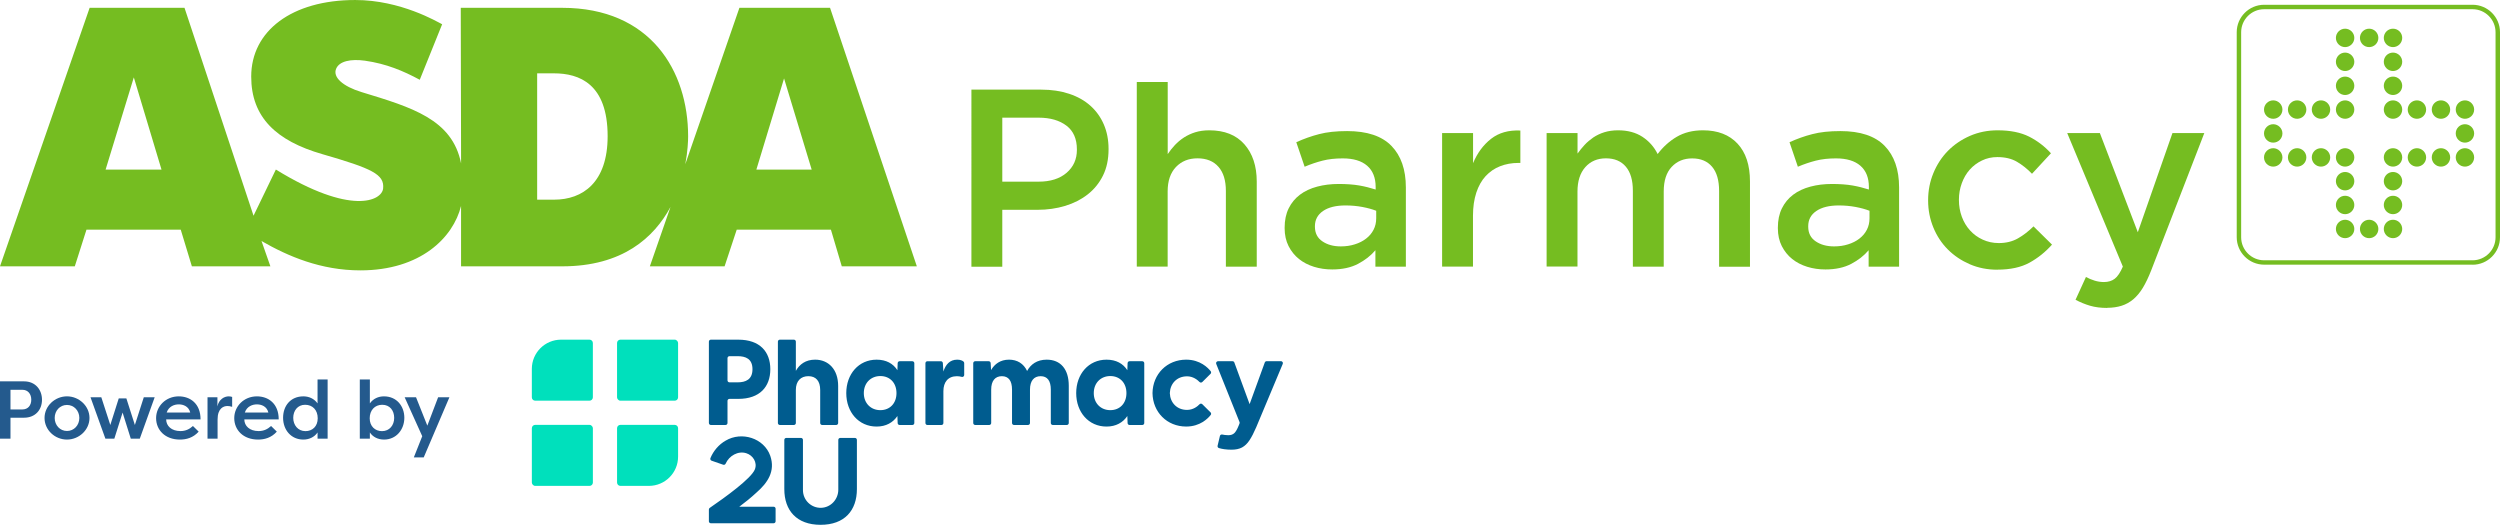 <?xml version="1.0" encoding="UTF-8"?>
<svg id="Layer_1" data-name="Layer 1" xmlns="http://www.w3.org/2000/svg" viewBox="0 0 2222.96 466.66">
  <defs>
    <style>
      .cls-1 {
        fill: #00e0bc;
      }

      .cls-2 {
        fill: #005c8f;
      }

      .cls-3 {
        fill: #75bd21;
      }

      .cls-4 {
        fill: #245a8d;
      }
    </style>
  </defs>
  <g>
    <g>
      <path class="cls-3" d="M863.77,79.7h62.09c9.13,0,17.44,1.24,24.86,3.71,7.42,2.47,13.73,6.01,18.91,10.66,5.18,4.65,9.13,10.19,11.9,16.67,2.77,6.42,4.18,13.67,4.18,21.62v.47c0,8.84-1.65,16.61-4.95,23.27-3.3,6.66-7.83,12.25-13.55,16.73-5.71,4.48-12.37,7.89-20.09,10.25-7.66,2.3-15.85,3.48-24.56,3.48h-31.34v50.6h-27.45V79.7ZM923.5,161.53c10.54,0,18.85-2.65,24.92-7.89,6.07-5.24,9.13-12.02,9.13-20.32v-.47c0-9.31-3.06-16.38-9.25-21.09-6.19-4.71-14.43-7.13-24.8-7.13h-32.28v56.91h32.28Z"/>
      <path class="cls-3" d="M1010.86,72.93h27.45v64.09c1.94-2.89,4.06-5.54,6.42-8.07,2.3-2.47,5.01-4.71,8.07-6.72,3.06-1.94,6.42-3.53,10.07-4.65,3.65-1.12,7.83-1.71,12.43-1.71,13.43,0,23.86,4.12,31.16,12.37,7.3,8.25,11.02,19.32,11.02,33.28v75.58h-27.45v-67.33c0-9.25-2.18-16.44-6.6-21.44-4.36-5.01-10.6-7.54-18.61-7.54s-14.26,2.59-19.2,7.72c-4.89,5.18-7.36,12.37-7.36,21.68v66.86h-27.45V72.93h.06Z"/>
      <path class="cls-3" d="M1222.99,237.11v-14.61c-4.06,4.83-9.25,8.84-15.49,12.14-6.3,3.3-13.96,4.95-22.92,4.95-5.71,0-11.07-.77-16.2-2.36-5.12-1.59-9.54-3.89-13.37-6.95-3.83-3.06-6.89-6.89-9.25-11.49-2.3-4.59-3.48-9.84-3.48-15.85v-.47c0-6.6,1.18-12.31,3.59-17.2,2.42-4.89,5.71-8.9,10.01-12.14,4.3-3.24,9.37-5.6,15.32-7.19,5.95-1.59,12.31-2.36,19.2-2.36s13.31.47,18.32,1.35c5.01.88,9.84,2.12,14.49,3.59v-2.24c0-8.25-2.53-14.55-7.54-18.91-5.01-4.36-12.25-6.54-21.68-6.54-6.77,0-12.72.65-17.97,2-5.24,1.35-10.54,3.12-15.96,5.42l-7.42-21.8c6.6-3,13.37-5.42,20.26-7.19,6.89-1.83,15.2-2.71,24.98-2.71,17.67,0,30.81,4.36,39.35,13.14,8.54,8.78,12.84,21.09,12.84,36.99v70.4h-27.1ZM1223.64,187.39c-3.48-1.35-7.54-2.47-12.25-3.36-4.71-.88-9.72-1.35-14.96-1.35-8.54,0-15.2,1.65-20.03,4.95-4.77,3.3-7.19,7.78-7.19,13.49v.47c0,5.71,2.24,10.07,6.66,13.02,4.42,3,9.84,4.48,16.32,4.48,4.48,0,8.66-.59,12.49-1.83,3.83-1.18,7.19-2.89,10.01-5.07,2.83-2.18,5.07-4.77,6.66-7.89,1.59-3.06,2.36-6.48,2.36-10.25v-6.77l-.06.12Z"/>
      <path class="cls-3" d="M1282.37,118.35h27.45v26.74c3.77-9.01,9.07-16.2,15.96-21.62,6.89-5.42,15.61-7.89,26.1-7.42v28.81h-1.59c-6.01,0-11.49,1-16.44,2.95-4.95,1.94-9.25,4.89-12.84,8.78-3.59,3.89-6.36,8.84-8.31,14.73-1.94,5.95-2.95,12.78-2.95,20.56v45.18h-27.45v-118.76l.06.06Z"/>
      <path class="cls-3" d="M1375.27,118.35h27.45v18.2c1.94-2.71,4.06-5.3,6.3-7.72s4.83-4.59,7.72-6.6c2.95-1.94,6.19-3.53,9.84-4.65,3.65-1.12,7.72-1.71,12.19-1.71,8.54,0,15.73,1.94,21.62,5.77,5.89,3.89,10.43,8.95,13.55,15.32,4.83-6.36,10.49-11.49,17.02-15.32,6.54-3.83,14.31-5.77,23.33-5.77,13.08,0,23.33,3.95,30.69,11.84s11.07,19.09,11.07,33.64v75.81h-27.45v-67.33c0-9.43-2.06-16.61-6.24-21.56s-10.07-7.42-17.67-7.42-13.55,2.53-18.26,7.54-7.07,12.31-7.07,21.85v66.86h-27.45v-67.57c0-9.25-2.06-16.38-6.24-21.32-4.18-4.95-10.07-7.42-17.67-7.42s-13.73,2.59-18.38,7.83c-4.65,5.24-6.95,12.49-6.95,21.74v66.63h-27.45v-118.76l.06.12Z"/>
      <path class="cls-3" d="M1661.56,237.11v-14.61c-4.06,4.83-9.25,8.84-15.49,12.14-6.3,3.3-13.96,4.95-22.92,4.95-5.71,0-11.07-.77-16.2-2.36-5.12-1.59-9.54-3.89-13.37-6.95s-6.89-6.89-9.25-11.49c-2.3-4.59-3.48-9.84-3.48-15.85v-.47c0-6.6,1.18-12.31,3.59-17.2,2.42-4.89,5.71-8.9,10.01-12.14s9.37-5.6,15.32-7.19c5.89-1.59,12.31-2.36,19.2-2.36s13.31.47,18.32,1.35c5.01.88,9.84,2.12,14.49,3.59v-2.24c0-8.25-2.53-14.55-7.54-18.91-5.01-4.36-12.25-6.54-21.68-6.54-6.77,0-12.72.65-17.97,2-5.24,1.35-10.54,3.12-15.96,5.42l-7.42-21.8c6.6-3,13.31-5.42,20.26-7.19,6.89-1.83,15.2-2.71,24.98-2.71,17.67,0,30.81,4.36,39.35,13.14,8.54,8.78,12.84,21.09,12.84,36.99v70.4h-27.1ZM1662.27,187.39c-3.48-1.35-7.54-2.47-12.25-3.36-4.71-.88-9.72-1.35-14.96-1.35-8.54,0-15.2,1.65-20.03,4.95-4.83,3.3-7.19,7.78-7.19,13.49v.47c0,5.71,2.24,10.07,6.66,13.02,4.42,3,9.84,4.48,16.32,4.48,4.48,0,8.66-.59,12.49-1.83,3.83-1.18,7.19-2.89,10.01-5.07,2.83-2.18,5.07-4.77,6.66-7.89,1.59-3.06,2.36-6.48,2.36-10.25v-6.77l-.06.12Z"/>
      <path class="cls-3" d="M1776.08,239.82c-8.84,0-17.02-1.59-24.51-4.83s-14.02-7.6-19.56-13.14c-5.54-5.54-9.84-12.08-12.9-19.56-3.06-7.48-4.65-15.43-4.65-23.86v-.47c0-8.36,1.53-16.38,4.65-23.98,3.12-7.6,7.42-14.2,12.9-19.79,5.54-5.6,12.08-10.07,19.62-13.37,7.6-3.3,15.79-4.95,24.62-4.95,11.25,0,20.56,1.89,27.98,5.6,7.42,3.77,13.9,8.72,19.44,14.84l-16.85,18.2c-4.18-4.36-8.66-7.89-13.37-10.66-4.71-2.77-10.54-4.18-17.44-4.18-4.95,0-9.54,1-13.73,3.06-4.18,2-7.78,4.71-10.78,8.07-3,3.36-5.36,7.36-7.07,12.02-1.71,4.65-2.59,9.54-2.59,14.61v.47c0,5.24.88,10.19,2.59,14.84,1.71,4.65,4.18,8.72,7.3,12.14,3.12,3.48,6.89,6.19,11.25,8.19s9.13,3.06,14.37,3.06c6.42,0,12.14-1.41,16.97-4.18,4.89-2.77,9.48-6.36,13.84-10.66l16.44,16.2c-5.83,6.6-12.55,11.96-20.03,16.08-7.48,4.12-17.02,6.19-28.57,6.19l.06.06Z"/>
      <path class="cls-3" d="M1873.69,273.81c-5.71,0-10.78-.65-15.2-1.94-4.42-1.3-8.72-3.06-12.96-5.3l9.25-20.26c2.53,1.35,5.12,2.42,7.78,3.24,2.65.82,5.36,1.24,8.19,1.24,3.89,0,7.13-1,9.66-2.95,2.53-1.94,4.95-5.54,7.19-10.78l-49.48-118.76h29.04l33.75,88.19,30.81-88.19h28.33l-47.24,122.12c-2.42,6.13-4.89,11.31-7.42,15.49-2.53,4.18-5.42,7.6-8.54,10.25-3.12,2.59-6.6,4.54-10.37,5.71-3.77,1.18-8.01,1.83-12.84,1.83l.06.12Z"/>
    </g>
    <path class="cls-3" d="M738.06,6.95h-80.59l-48.13,139.08c2.18-11.55,2.53-20.79,2.53-24.8,0-58.26-33.46-114.28-111.98-114.28h-90.19l.29,138.38c-7.78-39.29-43.77-49.84-88.48-63.44-16.73-5.13-25.92-13.31-22.56-20.91,2.89-6.66,13.08-8.72,25.57-7.01,18.97,2.71,34.11,9.07,48.72,16.97l19.91-49.37c-4.48-2.24-36.82-21.56-77.29-21.56-56.43,0-92.49,27.51-92.49,68.1,0,36.17,22.33,57.2,63.33,68.98,44.12,12.78,55.31,17.91,53.96,30.57-1.18,10.9-28.51,24.21-95.37-16.91l-19.85,41.06L164.06,6.95h-84.36L0,236.81h66.51l10.37-32.58h83.83l9.9,32.58h69.81l-7.89-22.5c23.62,13.61,52.84,26.1,87.89,26.1,53.61,0,82.59-29.22,89.54-57.26v53.67h89.95c53.61,0,81.65-25.57,96.31-52.84l-18.38,52.84h66.45l10.78-32.58h83.77l9.66,32.58h66.74L738.06,6.95ZM93.9,150.8l25.09-82,24.62,82h-49.78.06ZM492.77,177.55h-15.14v-112.34h14.9c22.62,0,47.77,9.37,47.77,55.9,0,41.24-22.27,56.43-47.54,56.43M672.55,150.8l24.62-81.06,24.56,81.06h-49.19Z"/>
    <g>
      <path class="cls-3" d="M2198.57,235.34h-185.32c-13.43,0-24.39-10.96-24.39-24.39V28.63c0-13.43,10.96-24.39,24.39-24.39h185.32c13.43,0,24.39,10.96,24.39,24.39v182.38c0,13.43-10.96,24.39-24.39,24.39v-.06ZM2013.24,8.19c-11.25,0-20.44,9.19-20.44,20.44v182.38c0,11.25,9.19,20.44,20.44,20.44h185.32c11.25,0,20.44-9.19,20.44-20.44V28.63c0-11.25-9.19-20.44-20.44-20.44h-185.32Z"/>
      <g>
        <path class="cls-3" d="M2093.42,33.7c0-4.54-3.71-8.19-8.19-8.19s-8.19,3.65-8.19,8.19,3.71,8.19,8.19,8.19,8.19-3.65,8.19-8.19Z"/>
        <path class="cls-3" d="M2114.8,33.7c0-4.54-3.71-8.19-8.19-8.19s-8.19,3.65-8.19,8.19,3.65,8.19,8.19,8.19,8.19-3.65,8.19-8.19Z"/>
        <path class="cls-3" d="M2136.01,33.7c0-4.54-3.65-8.19-8.19-8.19s-8.19,3.65-8.19,8.19,3.71,8.19,8.19,8.19,8.19-3.65,8.19-8.19Z"/>
        <path class="cls-3" d="M2093.42,54.96c0-4.48-3.71-8.19-8.19-8.19s-8.19,3.65-8.19,8.19,3.71,8.19,8.19,8.19,8.19-3.65,8.19-8.19Z"/>
        <path class="cls-3" d="M2136.01,54.96c0-4.48-3.65-8.19-8.19-8.19s-8.19,3.65-8.19,8.19,3.71,8.19,8.19,8.19,8.19-3.65,8.19-8.19Z"/>
        <path class="cls-3" d="M2093.42,76.29c0-4.54-3.71-8.19-8.19-8.19s-8.19,3.65-8.19,8.19,3.71,8.19,8.19,8.19,8.19-3.65,8.19-8.19Z"/>
        <path class="cls-3" d="M2136.01,76.29c0-4.54-3.65-8.19-8.19-8.19s-8.19,3.65-8.19,8.19,3.71,8.19,8.19,8.19,8.19-3.65,8.19-8.19Z"/>
        <path class="cls-3" d="M2093.42,97.43c0-4.48-3.71-8.19-8.19-8.19s-8.19,3.65-8.19,8.19,3.71,8.19,8.19,8.19,8.19-3.65,8.19-8.19Z"/>
        <path class="cls-3" d="M2136.01,97.43c0-4.48-3.65-8.19-8.19-8.19s-8.19,3.65-8.19,8.19,3.71,8.19,8.19,8.19,8.19-3.65,8.19-8.19Z"/>
        <path class="cls-3" d="M2093.42,139.97c0-4.48-3.71-8.19-8.19-8.19s-8.19,3.65-8.19,8.19,3.71,8.19,8.19,8.19,8.19-3.65,8.19-8.19Z"/>
        <path class="cls-3" d="M2136.01,139.97c0-4.48-3.65-8.19-8.19-8.19s-8.19,3.65-8.19,8.19,3.71,8.19,8.19,8.19,8.19-3.65,8.19-8.19Z"/>
        <path class="cls-3" d="M2093.42,161.11c0-4.54-3.71-8.19-8.19-8.19s-8.19,3.65-8.19,8.19,3.71,8.19,8.19,8.19,8.19-3.65,8.19-8.19Z"/>
        <path class="cls-3" d="M2136.01,161.11c0-4.54-3.65-8.19-8.19-8.19s-8.19,3.65-8.19,8.19,3.71,8.19,8.19,8.19,8.19-3.65,8.19-8.19Z"/>
        <path class="cls-3" d="M2093.42,182.26c0-4.54-3.71-8.19-8.19-8.19s-8.19,3.65-8.19,8.19,3.71,8.19,8.19,8.19,8.19-3.65,8.19-8.19Z"/>
        <path class="cls-3" d="M2136.01,182.26c0-4.54-3.65-8.19-8.19-8.19s-8.19,3.65-8.19,8.19,3.71,8.19,8.19,8.19,8.19-3.65,8.19-8.19Z"/>
        <path class="cls-3" d="M2093.42,203.59c0-4.48-3.71-8.19-8.19-8.19s-8.19,3.65-8.19,8.19,3.71,8.19,8.19,8.19,8.19-3.65,8.19-8.19Z"/>
        <path class="cls-3" d="M2114.8,203.59c0-4.48-3.71-8.19-8.19-8.19s-8.19,3.65-8.19,8.19,3.65,8.19,8.19,8.19,8.19-3.65,8.19-8.19Z"/>
        <path class="cls-3" d="M2136.01,203.59c0-4.48-3.65-8.19-8.19-8.19s-8.19,3.65-8.19,8.19,3.71,8.19,8.19,8.19,8.19-3.65,8.19-8.19Z"/>
        <path class="cls-3" d="M2157.28,97.43c0-4.48-3.71-8.19-8.19-8.19s-8.19,3.65-8.19,8.19,3.65,8.19,8.19,8.19,8.19-3.65,8.19-8.19Z"/>
        <path class="cls-3" d="M2178.66,97.43c0-4.48-3.65-8.19-8.19-8.19s-8.19,3.65-8.19,8.19,3.65,8.19,8.19,8.19,8.19-3.65,8.19-8.19Z"/>
        <path class="cls-3" d="M2199.98,97.43c0-4.48-3.65-8.19-8.19-8.19s-8.19,3.65-8.19,8.19,3.71,8.19,8.19,8.19,8.19-3.65,8.19-8.19Z"/>
        <path class="cls-3" d="M2199.98,118.64c0-4.48-3.65-8.19-8.19-8.19s-8.19,3.65-8.19,8.19,3.71,8.19,8.19,8.19,8.19-3.65,8.19-8.19Z"/>
        <path class="cls-3" d="M2157.28,139.97c0-4.48-3.71-8.19-8.19-8.19s-8.19,3.65-8.19,8.19,3.65,8.19,8.19,8.19,8.19-3.65,8.19-8.19Z"/>
        <path class="cls-3" d="M2178.66,139.97c0-4.48-3.65-8.19-8.19-8.19s-8.19,3.65-8.19,8.19,3.65,8.19,8.19,8.19,8.19-3.65,8.19-8.19Z"/>
        <path class="cls-3" d="M2199.98,139.97c0-4.48-3.65-8.19-8.19-8.19s-8.19,3.65-8.19,8.19,3.71,8.19,8.19,8.19,8.19-3.65,8.19-8.19Z"/>
        <path class="cls-3" d="M2029.5,97.43c0-4.48-3.71-8.19-8.19-8.19s-8.19,3.65-8.19,8.19,3.65,8.19,8.19,8.19,8.19-3.65,8.19-8.19Z"/>
        <path class="cls-3" d="M2050.77,97.43c0-4.48-3.65-8.19-8.19-8.19s-8.19,3.65-8.19,8.19,3.71,8.19,8.19,8.19,8.19-3.65,8.19-8.19Z"/>
        <path class="cls-3" d="M2071.98,97.43c0-4.48-3.65-8.19-8.19-8.19s-8.19,3.65-8.19,8.19,3.71,8.19,8.19,8.19,8.19-3.65,8.19-8.19Z"/>
        <path class="cls-3" d="M2029.5,118.64c0-4.48-3.71-8.19-8.19-8.19s-8.19,3.65-8.19,8.19,3.65,8.19,8.19,8.19,8.19-3.65,8.19-8.19Z"/>
        <path class="cls-3" d="M2029.5,139.97c0-4.48-3.71-8.19-8.19-8.19s-8.19,3.65-8.19,8.19,3.65,8.19,8.19,8.19,8.19-3.65,8.19-8.19Z"/>
        <path class="cls-3" d="M2050.77,139.97c0-4.48-3.65-8.19-8.19-8.19s-8.19,3.65-8.19,8.19,3.71,8.19,8.19,8.19,8.19-3.65,8.19-8.19Z"/>
        <path class="cls-3" d="M2071.98,139.97c0-4.48-3.65-8.19-8.19-8.19s-8.19,3.65-8.19,8.19,3.71,8.19,8.19,8.19,8.19-3.65,8.19-8.19Z"/>
      </g>
    </g>
  </g>
  <g>
    <g>
      <path class="cls-4" d="M0,390.06v-50.96h21.4c10.19,0,15.94,7.57,15.94,16.38s-5.82,15.94-15.94,15.94h-12.08v18.64H0ZM19.95,364.07c4.88,0,7.86-3.57,7.86-8.66s-2.98-8.81-7.86-8.81h-10.63v17.47h10.63Z"/>
      <path class="cls-4" d="M59.55,352.42c10.77,0,20.02,8.66,20.02,19.22s-9.25,19.22-20.02,19.22-19.95-8.52-19.95-19.22,9.32-19.22,19.95-19.22ZM59.55,383.22c6.26,0,10.99-5.1,10.99-11.58s-4.73-11.57-10.99-11.57-10.92,5.1-10.92,11.57,4.73,11.58,10.92,11.58Z"/>
      <path class="cls-4" d="M105.59,354.24h6.77l7.57,23.66,7.94-24.68h9.68l-13.25,36.84h-8.01l-7.28-23.22-7.35,23.22h-7.94l-13.25-36.84h9.61l8.01,24.68,7.5-23.66Z"/>
      <path class="cls-4" d="M176.65,383.8c-4.95,5.53-10.99,7.06-16.67,7.06-13.25,0-21.18-8.59-21.18-19.07s8.52-19.36,20.17-19.36c9.97,0,19.36,6.26,19.36,20.46h-30.58c0,5.82,4.73,10.41,12.67,10.41,4.59,0,8.01-1.67,11.14-4.51l5.1,5.02ZM148.19,366.84h20.97c-1.38-5.68-6.41-7.28-10.19-7.28s-8.88,1.6-10.77,7.28Z"/>
      <path class="cls-4" d="M193.32,361.38c1.24-6.26,6.12-8.95,10.05-8.95,1.24,0,1.97.22,3.06.51v8.81c-1.38-.51-3.06-.73-4.22-.73-3.28,0-8.74,1.82-8.74,12.01v17.04h-8.95v-36.84h8.81v8.15Z"/>
      <path class="cls-4" d="M246.14,383.8c-4.95,5.53-10.99,7.06-16.67,7.06-13.25,0-21.18-8.59-21.18-19.07s8.52-19.36,20.17-19.36c9.97,0,19.36,6.26,19.36,20.46h-30.58c0,5.82,4.73,10.41,12.67,10.41,4.59,0,8.01-1.67,11.14-4.51l5.1,5.02ZM217.67,366.84h20.97c-1.38-5.68-6.41-7.28-10.19-7.28s-8.88,1.6-10.77,7.28Z"/>
      <path class="cls-4" d="M291.32,337.43v52.63h-8.95v-5.53c-2.69,4-7.28,6.33-12.67,6.33-10.85,0-17.98-8.59-17.98-19.36s6.77-19.07,18.05-19.07c4.95,0,9.54,2.04,12.59,6.26v-21.26h8.95ZM271.59,383.36c6.12,0,10.92-4.15,10.92-11.43s-4.51-12.01-11.21-12.01-10.56,5.31-10.56,11.65,4.15,11.79,10.85,11.79Z"/>
      <path class="cls-4" d="M341.47,390.86c-5.39,0-9.97-2.33-12.59-6.33v5.53h-8.95v-52.63h8.95v21.26c2.98-4.22,7.57-6.26,12.52-6.26,11.28,0,18.13,8.66,18.13,19.07s-7.13,19.36-18.05,19.36ZM339.87,359.92c-6.62,0-11.14,4.88-11.14,12.01s4.8,11.43,10.92,11.43c6.7,0,10.85-5.24,10.85-11.79s-3.86-11.65-10.63-11.65Z"/>
      <path class="cls-4" d="M389.57,353.22h10.05l-22.86,53.51h-8.81l7.5-18.86-15.65-34.65h10.12l10.05,25.26,9.61-25.26Z"/>
    </g>
    <g>
      <rect class="cls-1" x="472.91" y="377.78" width="54.27" height="54.27" rx="2.97" ry="2.97"/>
      <path class="cls-1" d="M498.87,302.02h25.32c1.64,0,2.97,1.33,2.97,2.97v48.32c0,1.64-1.33,2.97-2.97,2.97h-48.32c-1.64,0-2.97-1.33-2.97-2.97v-25.32c0-14.33,11.64-25.97,25.97-25.97Z"/>
      <rect class="cls-1" x="548.67" y="302.02" width="54.27" height="54.27" rx="2.97" ry="2.97"/>
      <path class="cls-1" d="M551.65,377.78h48.32c1.64,0,2.97,1.33,2.97,2.97v25.32c0,14.33-11.64,25.97-25.97,25.97h-25.32c-1.64,0-2.97-1.33-2.97-2.97v-48.32c0-1.64,1.33-2.97,2.97-2.97Z"/>
    </g>
    <path class="cls-2" d="M689.65,452.31v11.22c0,.96-.78,1.74-1.74,1.74h-55.84c-.96,0-1.73-.78-1.74-1.74,0-4.1,0-9.1,0-10.49,0-.57.27-1.09.74-1.41,13.68-9.38,36.98-26.17,40.16-34.28,2.38-6.07-1.66-12.48-7.61-14.34-7.33-2.35-15.31,2.26-18.38,9.25-.37.84-1.3,1.28-2.17.97l-10.32-3.58c-.95-.33-1.42-1.39-1.04-2.31,2.7-6.54,7.54-12.13,13.5-15.52,14.29-8.49,34.17-2.26,39.71,13.5,4.71,13.76-2.42,24.11-12.49,32.85-4.77,4.44-9.88,8.51-15.09,12.41h30.58c.96,0,1.74.78,1.74,1.74ZM707.66,376.14v-29.38c0-7.98,4.4-12.27,11.11-12.27s10.53,4.28,10.53,12.27v29.38c0,.97.78,1.75,1.75,1.75h12.47c.97,0,1.75-.78,1.75-1.75v-32.97c0-14.81-8.68-23.37-20.48-23.37-8.45,0-13.89,4.17-17.13,9.95v-25.98c0-.97-.78-1.75-1.75-1.75h-12.47c-.97,0-1.75.78-1.75,1.75v72.37c0,.97.78,1.75,1.75,1.75h12.47c.97,0,1.75-.78,1.75-1.75ZM1055.44,334.61c5.45,0,9.32,3.16,11.15,5.04.68.7,1.79.7,2.48.02,2.27-2.25,5.05-5.01,7.32-7.27.63-.62.69-1.62.15-2.31-2.37-3-9.33-10.29-21.79-10.29-17.08,0-29.73,12.83-29.96,29.74.23,16.91,12.88,29.74,29.96,29.74,12.46,0,19.41-7.28,21.79-10.29.55-.7.49-1.69-.14-2.31-2.27-2.25-5.04-5-7.31-7.25-.69-.69-1.81-.68-2.48.03-1.8,1.88-5.61,5.02-11.15,5.02-9.16,0-14.99-6.69-15.25-14.83,0-.06,0-.13,0-.19.26-8.14,6.09-14.83,15.25-14.83ZM1017.46,322.93v53.23c0,.96-.78,1.74-1.74,1.74h-11.34c-.93,0-1.7-.74-1.74-1.67l-.23-6.31c-3.93,5.79-10.07,9.37-18.51,9.37-15.97,0-26.96-12.84-26.96-29.74s10.99-29.74,26.96-29.74c8.56,0,14.7,3.47,18.51,9.37l.23-6.31c.03-.93.8-1.67,1.74-1.67h11.34c.96,0,1.74.78,1.74,1.74ZM1001.61,349.54c0-9.14-5.9-15.16-14.35-15.16s-14.7,6.13-14.7,15.16,6.25,15.16,14.7,15.16,14.35-6.02,14.35-15.16ZM630.33,376.14v-72.36c0-.97.78-1.75,1.75-1.75h24.4c19.21,0,28.47,10.76,28.47,26.27s-9.26,26.38-28.47,26.38h-7.85c-.97,0-1.75.78-1.75,1.75v19.71c0,.97-.78,1.75-1.75,1.75h-13.04c-.97,0-1.75-.78-1.75-1.75ZM646.88,338.22c0,.97.78,1.75,1.75,1.75h7.27c7.06,0,13.19-2.43,13.19-11.69s-6.13-11.57-13.19-11.57h-7.27c-.97,0-1.75.78-1.75,1.75v19.75ZM760.23,389.4h-13.09c-.96,0-1.74.78-1.74,1.74v44.31c0,8.52-6.63,15.78-15.14,16.08-8.94.32-16.29-6.84-16.29-15.71v-44.69c0-.96-.78-1.74-1.74-1.74h-13.09c-.96,0-1.74.78-1.74,1.74v43.73c0,19.04,10.94,31.79,32.27,31.79s32.27-12.75,32.27-31.79v-43.73c0-.96-.78-1.74-1.74-1.74ZM1139.01,321.17h-12.75c-.73,0-1.39.46-1.64,1.15l-13.48,37.05-13.58-37.05c-.25-.69-.91-1.14-1.64-1.14h-12.86c-1.23,0-2.08,1.25-1.62,2.39l20.72,51.7c.17.42.17.88,0,1.29l-.75,1.88c-1.26,3.18-2.54,5.39-3.84,6.66-1.3,1.26-3.09,1.89-5.37,1.89-1.02,0-2.07-.07-3.13-.22-.67-.09-1.44-.23-2.31-.4-.92-.19-1.82.39-2.04,1.3l-2.06,8.68c-.22.91.32,1.82,1.22,2.08,1.53.45,3.09.79,4.67,1,2.13.29,4.29.43,6.49.43,3.78,0,6.91-.67,9.38-2,2.48-1.34,4.68-3.46,6.61-6.39,1.93-2.92,3.91-6.77,5.96-11.53l23.61-56.37c.48-1.15-.36-2.42-1.61-2.42ZM856.69,321.43c-1.03-.8-2.77-1.62-5.57-1.62-6.71,0-10.3,4.51-12.27,10.53l-.48-7.5c-.06-.92-.82-1.64-1.75-1.64h-11.99c-.97,0-1.75.78-1.75,1.75v53.2c0,.97.78,1.75,1.75,1.75h12.47c.97,0,1.75-.78,1.75-1.75v-28.33c0-8.1,4.17-13.31,12.03-13.31,1.63,0,3.06.25,4.28.6,1.11.32,2.2-.54,2.2-1.69v-10.59c0-.54-.25-1.05-.67-1.39ZM930.76,319.8c-8.79,0-14.35,4.28-17.47,10.07-3.12-6.6-8.79-10.07-16.08-10.07-7.75,0-12.84,3.93-15.97,9.26l-.36-6.22c-.05-.93-.82-1.65-1.75-1.65h-11.99c-.97,0-1.75.78-1.75,1.75v53.2c0,.97.78,1.75,1.75,1.75h12.47c.97,0,1.75-.78,1.75-1.75v-29.72c0-7.75,3.47-11.92,9.49-11.92s9.03,4.17,9.03,11.92v29.72c0,.97.78,1.75,1.75,1.75h12.47c.97,0,1.75-.78,1.75-1.75v-29.72c0-7.75,3.47-11.92,9.49-11.92s9.03,4.17,9.03,11.92v29.72c0,.97.78,1.75,1.75,1.75h12.47c.97,0,1.75-.78,1.75-1.75v-33.19c0-14.81-7.41-23.14-19.56-23.14ZM813,322.94v53.21c0,.96-.78,1.75-1.75,1.75h-11.32c-.94,0-1.71-.74-1.74-1.68l-.23-6.3c-3.93,5.79-10.07,9.37-18.51,9.37-15.97,0-26.96-12.84-26.96-29.74s10.99-29.74,26.96-29.74c8.56,0,14.7,3.47,18.51,9.37l.23-6.3c.03-.94.81-1.68,1.74-1.68h11.32c.96,0,1.75.78,1.75,1.75ZM797.14,349.54c0-9.14-5.9-15.16-14.35-15.16s-14.7,6.13-14.7,15.16,6.25,15.16,14.7,15.16,14.35-6.02,14.35-15.16Z"/>
  </g>
</svg>